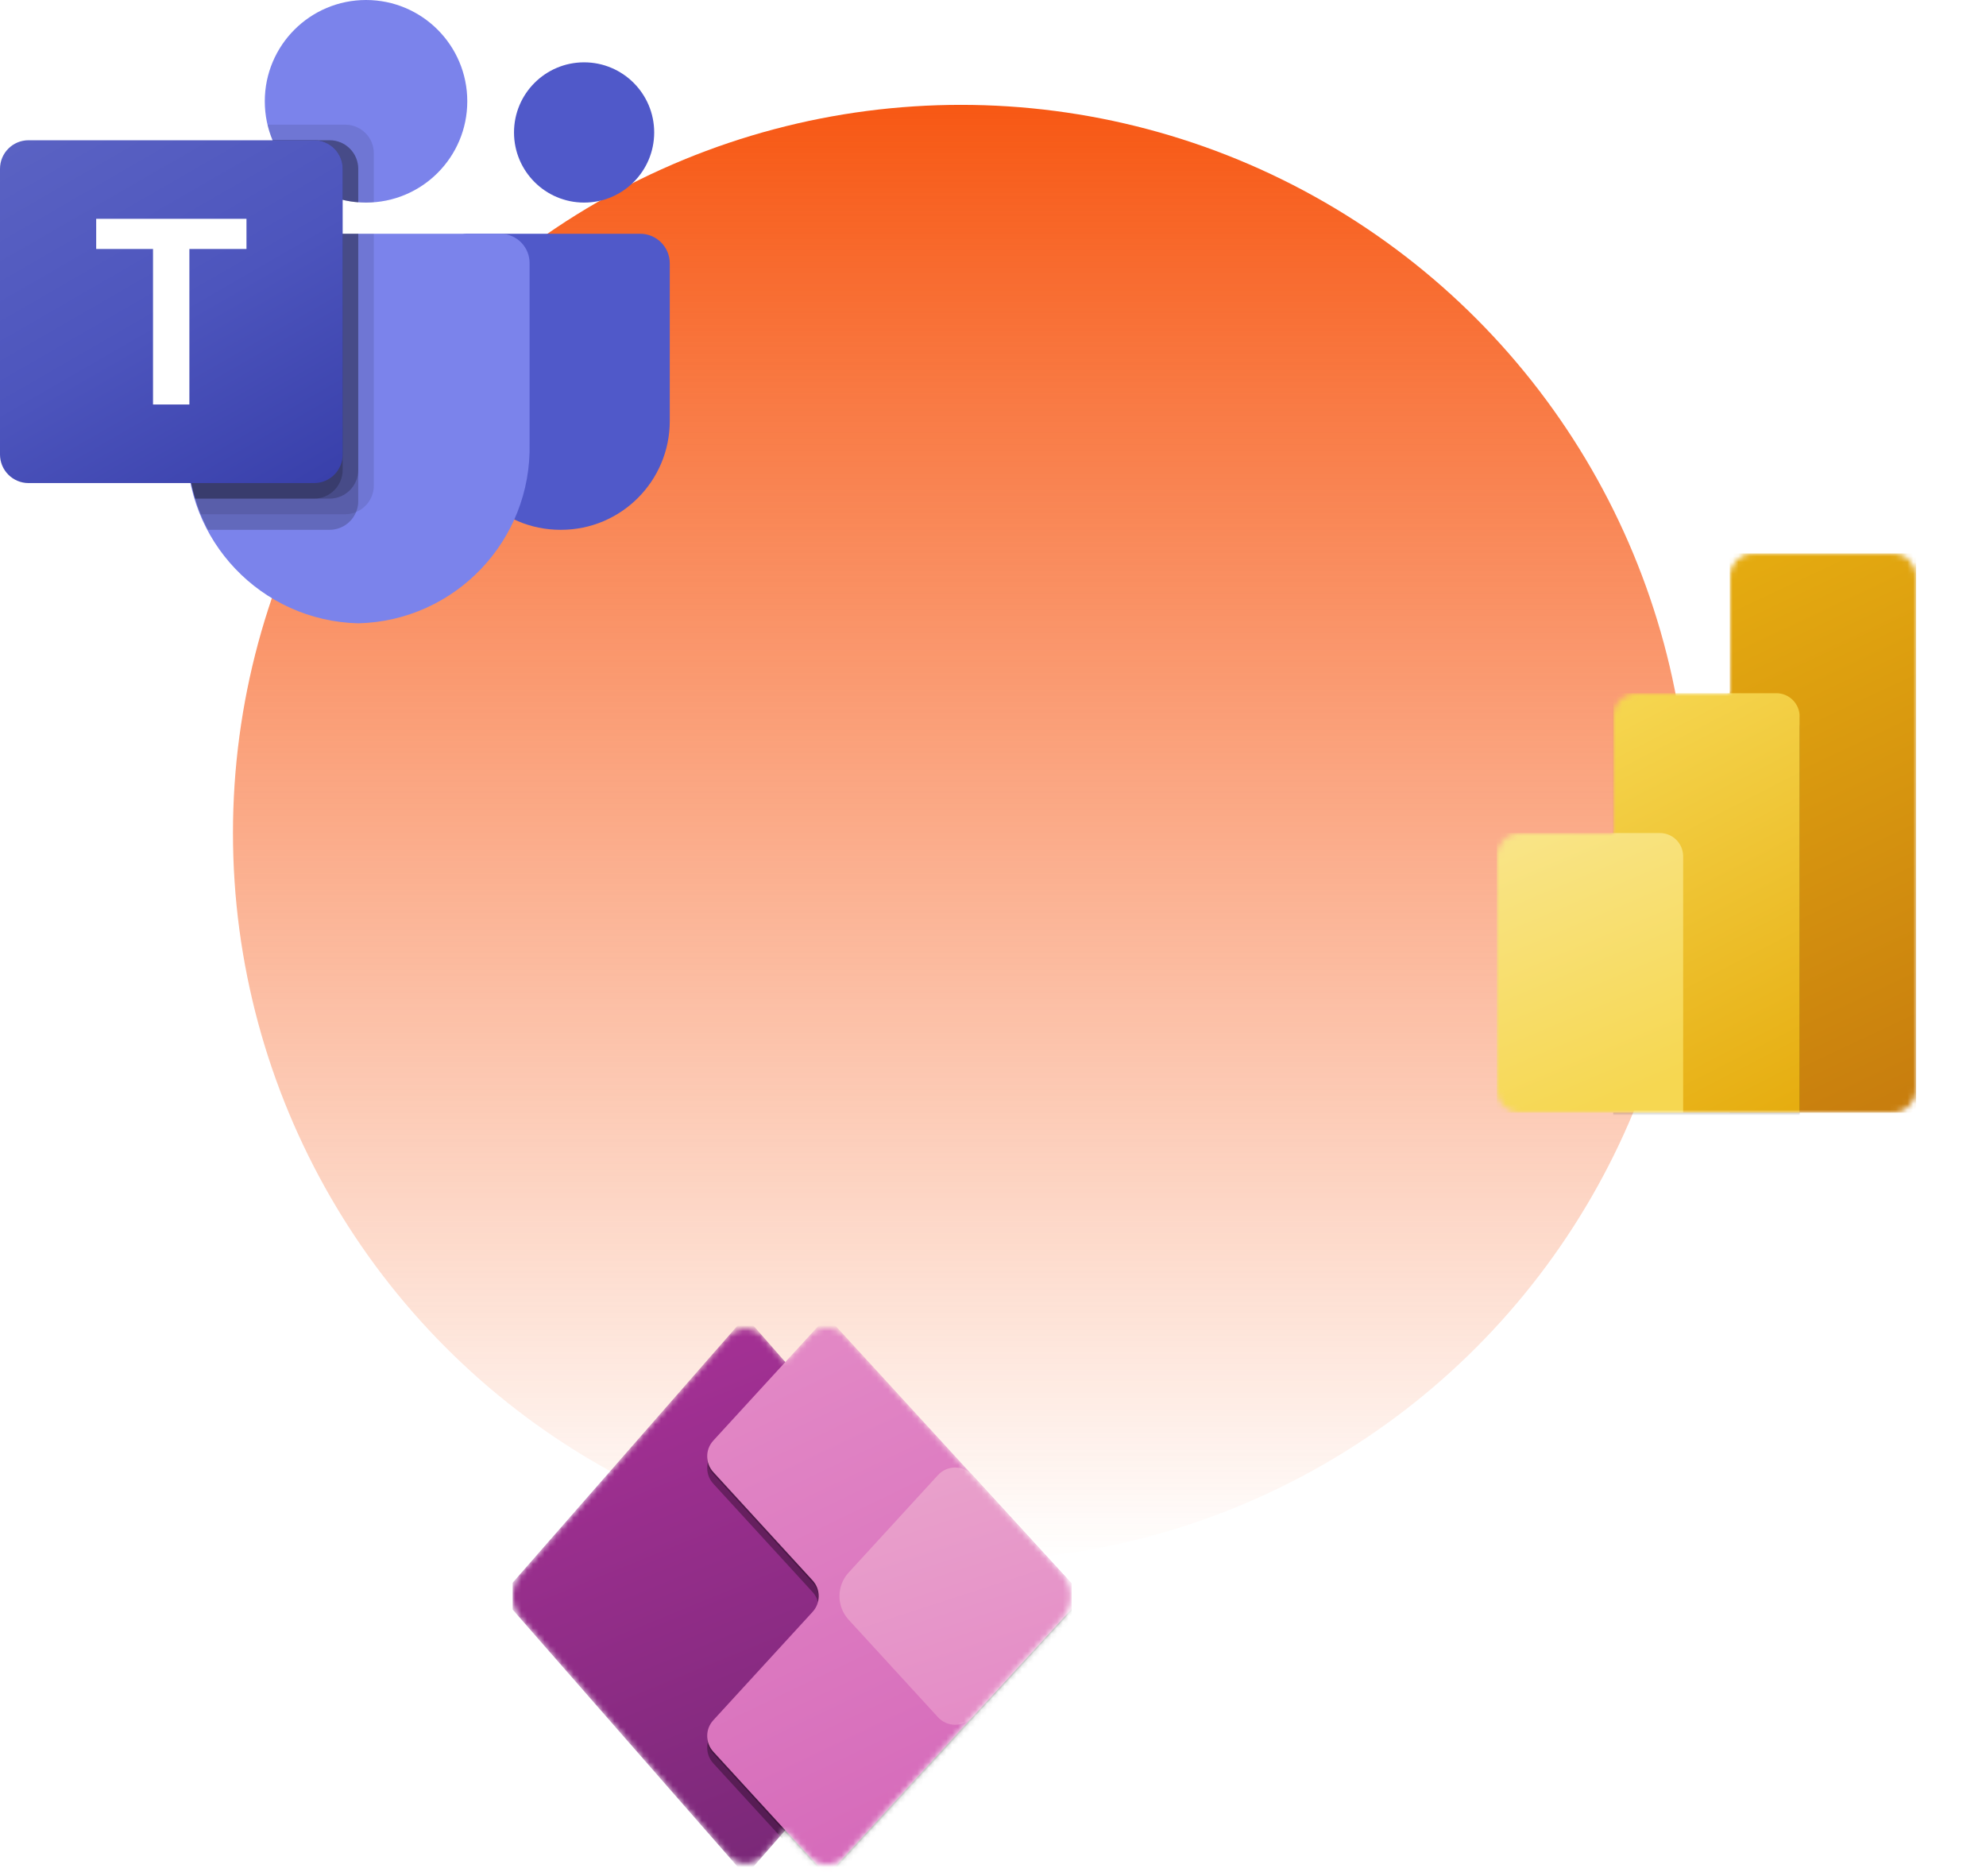 <svg width="341" height="322" viewBox="0 0 341 322" fill="none" xmlns="http://www.w3.org/2000/svg">
<circle cx="165" cy="143" r="125" fill="url(#paint0_linear_109_74)"/>
<g clip-path="url(#clip0_109_74)">
<path d="M80.214 40.125H109.919C112.725 40.125 115 42.401 115 45.208V72.27C115 82.587 106.639 90.95 96.325 90.95H96.236C85.922 90.951 77.56 82.59 77.558 72.273C77.558 72.272 77.558 72.271 77.558 72.27V42.781C77.558 41.314 78.747 40.125 80.214 40.125Z" fill="#5059C9"/>
<path d="M100.291 34.775C106.937 34.775 112.326 29.386 112.326 22.738C112.326 16.09 106.937 10.7 100.291 10.7C93.644 10.7 88.256 16.09 88.256 22.738C88.256 29.386 93.644 34.775 100.291 34.775Z" fill="#5059C9"/>
<path d="M62.849 34.775C72.45 34.775 80.233 26.99 80.233 17.387C80.233 7.785 72.45 0 62.849 0C53.248 0 45.465 7.785 45.465 17.387C45.465 26.99 53.248 34.775 62.849 34.775Z" fill="#7B83EB"/>
<path d="M86.028 40.125H36.995C34.222 40.194 32.029 42.495 32.093 45.269V76.136C31.706 92.78 44.871 106.593 61.511 107C78.152 106.593 91.317 92.78 90.93 76.136V45.269C90.994 42.495 88.801 40.194 86.028 40.125Z" fill="#7B83EB"/>
<path opacity="0.1" d="M64.186 40.125V83.38C64.173 85.363 62.971 87.145 61.137 87.9C60.554 88.147 59.926 88.275 59.292 88.275H34.447C34.099 87.392 33.778 86.51 33.511 85.6C32.575 82.531 32.097 79.34 32.093 76.13V45.261C32.029 42.492 34.219 40.194 36.987 40.125H64.186Z" fill="black"/>
<path opacity="0.2" d="M61.512 40.125V86.055C61.512 86.689 61.384 87.317 61.138 87.9C60.382 89.735 58.601 90.937 56.618 90.95H35.704C35.249 90.067 34.821 89.184 34.447 88.275C34.072 87.365 33.778 86.51 33.511 85.6C32.575 82.531 32.097 79.34 32.093 76.13V45.261C32.029 42.492 34.219 40.194 36.987 40.125H61.512Z" fill="black"/>
<path opacity="0.2" d="M61.512 40.125V80.705C61.492 83.4 59.312 85.58 56.618 85.6H33.511C32.575 82.531 32.097 79.34 32.093 76.13V45.261C32.029 42.492 34.219 40.194 36.987 40.125H61.512Z" fill="black"/>
<path opacity="0.2" d="M58.837 40.125V80.705C58.817 83.4 56.638 85.58 53.943 85.6H33.511C32.575 82.531 32.097 79.34 32.093 76.13V45.261C32.029 42.492 34.219 40.194 36.987 40.125H58.837Z" fill="black"/>
<path opacity="0.1" d="M64.186 26.295V34.721C63.731 34.748 63.303 34.775 62.849 34.775C62.394 34.775 61.966 34.748 61.511 34.721C60.609 34.661 59.713 34.518 58.837 34.293C53.421 33.011 48.947 29.212 46.802 24.075C46.433 23.212 46.147 22.317 45.946 21.4H59.292C61.99 21.41 64.176 23.596 64.186 26.295Z" fill="black"/>
<path opacity="0.2" d="M61.512 28.97V34.722C60.609 34.662 59.714 34.519 58.837 34.294C53.421 33.011 48.947 29.212 46.802 24.075H56.617C59.316 24.085 61.501 26.271 61.512 28.97Z" fill="black"/>
<path opacity="0.2" d="M61.512 28.97V34.722C60.609 34.662 59.714 34.519 58.837 34.294C53.421 33.011 48.947 29.212 46.802 24.075H56.617C59.316 24.085 61.501 26.271 61.512 28.97Z" fill="black"/>
<path opacity="0.2" d="M58.837 28.97V34.294C53.421 33.011 48.947 29.212 46.802 24.075H53.943C56.642 24.085 58.827 26.271 58.837 28.97Z" fill="black"/>
<path d="M4.902 24.075H53.935C56.642 24.075 58.837 26.27 58.837 28.978V78.022C58.837 80.73 56.642 82.925 53.935 82.925H4.902C2.195 82.925 0 80.73 0 78.022V28.978C0 26.27 2.195 24.075 4.902 24.075Z" fill="url(#paint1_linear_109_74)"/>
<path d="M42.32 42.741H32.518V69.438H26.273V42.741H16.517V37.562H42.32V42.741Z" fill="white"/>
</g>
<mask id="mask0_109_74" style="mask-type:alpha" maskUnits="userSpaceOnUse" x="257" y="95" width="72" height="96">
<path d="M297 99C297 96.791 298.791 95 301 95H325C327.209 95 329 96.791 329 99V187C329 189.209 327.209 191 325 191H261C258.791 191 257 189.209 257 187V147C257 144.791 258.791 143 261 143H277V123C277 120.791 278.791 119 281 119H297V99Z" fill="white"/>
</mask>
<g mask="url(#mask0_109_74)">
<path d="M329 95V191H297V95H329Z" fill="url(#paint2_linear_109_74)"/>
<g filter="url(#filter0_f_109_74)">
<path d="M309 123.4V191.4H277V119.4H305C307.209 119.4 309 121.191 309 123.4Z" fill="black" fill-opacity="0.2"/>
</g>
<g filter="url(#filter1_f_109_74)">
<path d="M309 125V193H277V121H305C307.209 121 309 122.791 309 125Z" fill="black" fill-opacity="0.18"/>
</g>
<path d="M309 123V191H277V119H305C307.209 119 309 120.791 309 123Z" fill="url(#paint3_linear_109_74)"/>
<path d="M257 143V191H289V147C289 144.791 287.209 143 285 143H257Z" fill="url(#paint4_linear_109_74)"/>
</g>
<g clip-path="url(#clip1_109_74)">
<mask id="mask1_109_74" style="mask-type:alpha" maskUnits="userSpaceOnUse" x="87" y="227" width="97" height="94">
<path d="M89.457 270.049C87.478 272.311 87.478 275.689 89.457 277.951L124.99 318.559C126.583 320.381 129.417 320.381 131.01 318.559L134.837 314.186L139.05 318.783C140.636 320.513 143.362 320.513 144.948 318.783L182.283 278.054C184.385 275.76 184.385 272.239 182.283 269.946L144.948 229.217C143.362 227.487 140.636 227.487 139.05 229.217L134.837 233.813L131.01 229.44C129.417 227.619 126.583 227.619 124.99 229.44L89.457 270.049Z" fill="white"/>
</mask>
<g mask="url(#mask1_109_74)">
<path d="M128 322L86 274L128 226L170 274L128 322Z" fill="url(#paint5_linear_109_74)"/>
<g filter="url(#filter2_f_109_74)">
<path d="M141.999 228L185.999 276L141.999 324L122.477 302.703C121.075 301.174 121.075 298.826 122.477 297.297L139.521 278.703C140.923 277.174 140.923 274.826 139.521 273.297L122.477 254.703C121.075 253.174 121.075 250.826 122.477 249.297L141.999 228Z" fill="black" fill-opacity="0.32"/>
</g>
<g filter="url(#filter3_f_109_74)">
<path d="M141.999 226.38L185.999 274.38L141.999 322.38L122.477 301.083C121.075 299.554 121.075 297.207 122.477 295.677L139.521 277.083C140.923 275.554 140.923 273.207 139.521 271.677L122.477 253.083C121.075 251.554 121.075 249.207 122.477 247.677L141.999 226.38Z" fill="black" fill-opacity="0.24"/>
</g>
<path d="M141.999 226L185.999 274L141.999 322L122.477 300.703C121.075 299.174 121.075 296.826 122.477 295.297L139.521 276.703C140.923 275.174 140.923 272.826 139.521 271.297L122.477 252.703C121.075 251.174 121.075 248.826 122.477 247.297L141.999 226Z" fill="url(#paint6_linear_109_74)"/>
<path d="M161.052 253.217C162.637 251.487 165.364 251.487 166.949 253.217L186 274L166.949 294.783C165.364 296.513 162.637 296.513 161.052 294.783L145.717 278.054C143.614 275.76 143.614 272.239 145.717 269.946L161.052 253.217Z" fill="url(#paint7_linear_109_74)"/>
</g>
</g>
<defs>
<filter id="filter0_f_109_74" x="276.2" y="118.6" width="33.6" height="73.6" filterUnits="userSpaceOnUse" color-interpolation-filters="sRGB">
<feFlood flood-opacity="0" result="BackgroundImageFix"/>
<feBlend mode="normal" in="SourceGraphic" in2="BackgroundImageFix" result="shape"/>
<feGaussianBlur stdDeviation="0.4" result="effect1_foregroundBlur_109_74"/>
</filter>
<filter id="filter1_f_109_74" x="269" y="113" width="48" height="88" filterUnits="userSpaceOnUse" color-interpolation-filters="sRGB">
<feFlood flood-opacity="0" result="BackgroundImageFix"/>
<feBlend mode="normal" in="SourceGraphic" in2="BackgroundImageFix" result="shape"/>
<feGaussianBlur stdDeviation="4" result="effect1_foregroundBlur_109_74"/>
</filter>
<filter id="filter2_f_109_74" x="113.425" y="220" width="80.574" height="112" filterUnits="userSpaceOnUse" color-interpolation-filters="sRGB">
<feFlood flood-opacity="0" result="BackgroundImageFix"/>
<feBlend mode="normal" in="SourceGraphic" in2="BackgroundImageFix" result="shape"/>
<feGaussianBlur stdDeviation="4" result="effect1_foregroundBlur_109_74"/>
</filter>
<filter id="filter3_f_109_74" x="120.665" y="225.62" width="66.094" height="97.52" filterUnits="userSpaceOnUse" color-interpolation-filters="sRGB">
<feFlood flood-opacity="0" result="BackgroundImageFix"/>
<feBlend mode="normal" in="SourceGraphic" in2="BackgroundImageFix" result="shape"/>
<feGaussianBlur stdDeviation="0.38" result="effect1_foregroundBlur_109_74"/>
</filter>
<linearGradient id="paint0_linear_109_74" x1="165" y1="18" x2="165" y2="268" gradientUnits="userSpaceOnUse">
<stop stop-color="#F75814"/>
<stop offset="1" stop-color="#F75814" stop-opacity="0"/>
</linearGradient>
<linearGradient id="paint1_linear_109_74" x1="10.221" y1="20.244" x2="48.629" y2="86.749" gradientUnits="userSpaceOnUse">
<stop stop-color="#5A62C3"/>
<stop offset="0.5" stop-color="#4D55BD"/>
<stop offset="1" stop-color="#3940AB"/>
</linearGradient>
<linearGradient id="paint2_linear_109_74" x1="291.667" y1="95" x2="333.865" y2="184.447" gradientUnits="userSpaceOnUse">
<stop stop-color="#E6AD10"/>
<stop offset="1" stop-color="#C87E0E"/>
</linearGradient>
<linearGradient id="paint3_linear_109_74" x1="276.997" y1="119" x2="312.486" y2="187.826" gradientUnits="userSpaceOnUse">
<stop stop-color="#F6D751"/>
<stop offset="1" stop-color="#E6AD10"/>
</linearGradient>
<linearGradient id="paint4_linear_109_74" x1="256.997" y1="143" x2="276.608" y2="189.477" gradientUnits="userSpaceOnUse">
<stop stop-color="#F9E589"/>
<stop offset="1" stop-color="#F6D751"/>
</linearGradient>
<linearGradient id="paint5_linear_109_74" x1="159" y1="322" x2="103" y2="185" gradientUnits="userSpaceOnUse">
<stop stop-color="#742774"/>
<stop offset="1" stop-color="#BB35A4"/>
</linearGradient>
<linearGradient id="paint6_linear_109_74" x1="120" y1="226" x2="166" y2="322" gradientUnits="userSpaceOnUse">
<stop stop-color="#E48CC7"/>
<stop offset="1" stop-color="#D467B9"/>
</linearGradient>
<linearGradient id="paint7_linear_109_74" x1="150" y1="255" x2="164" y2="298" gradientUnits="userSpaceOnUse">
<stop stop-color="#E9A1CB"/>
<stop offset="1" stop-color="#E48CC7"/>
</linearGradient>
<clipPath id="clip0_109_74">
<rect width="115" height="107" fill="white"/>
</clipPath>
<clipPath id="clip1_109_74">
<rect width="96" height="96" fill="white" transform="translate(88 226)"/>
</clipPath>
</defs>
</svg>
